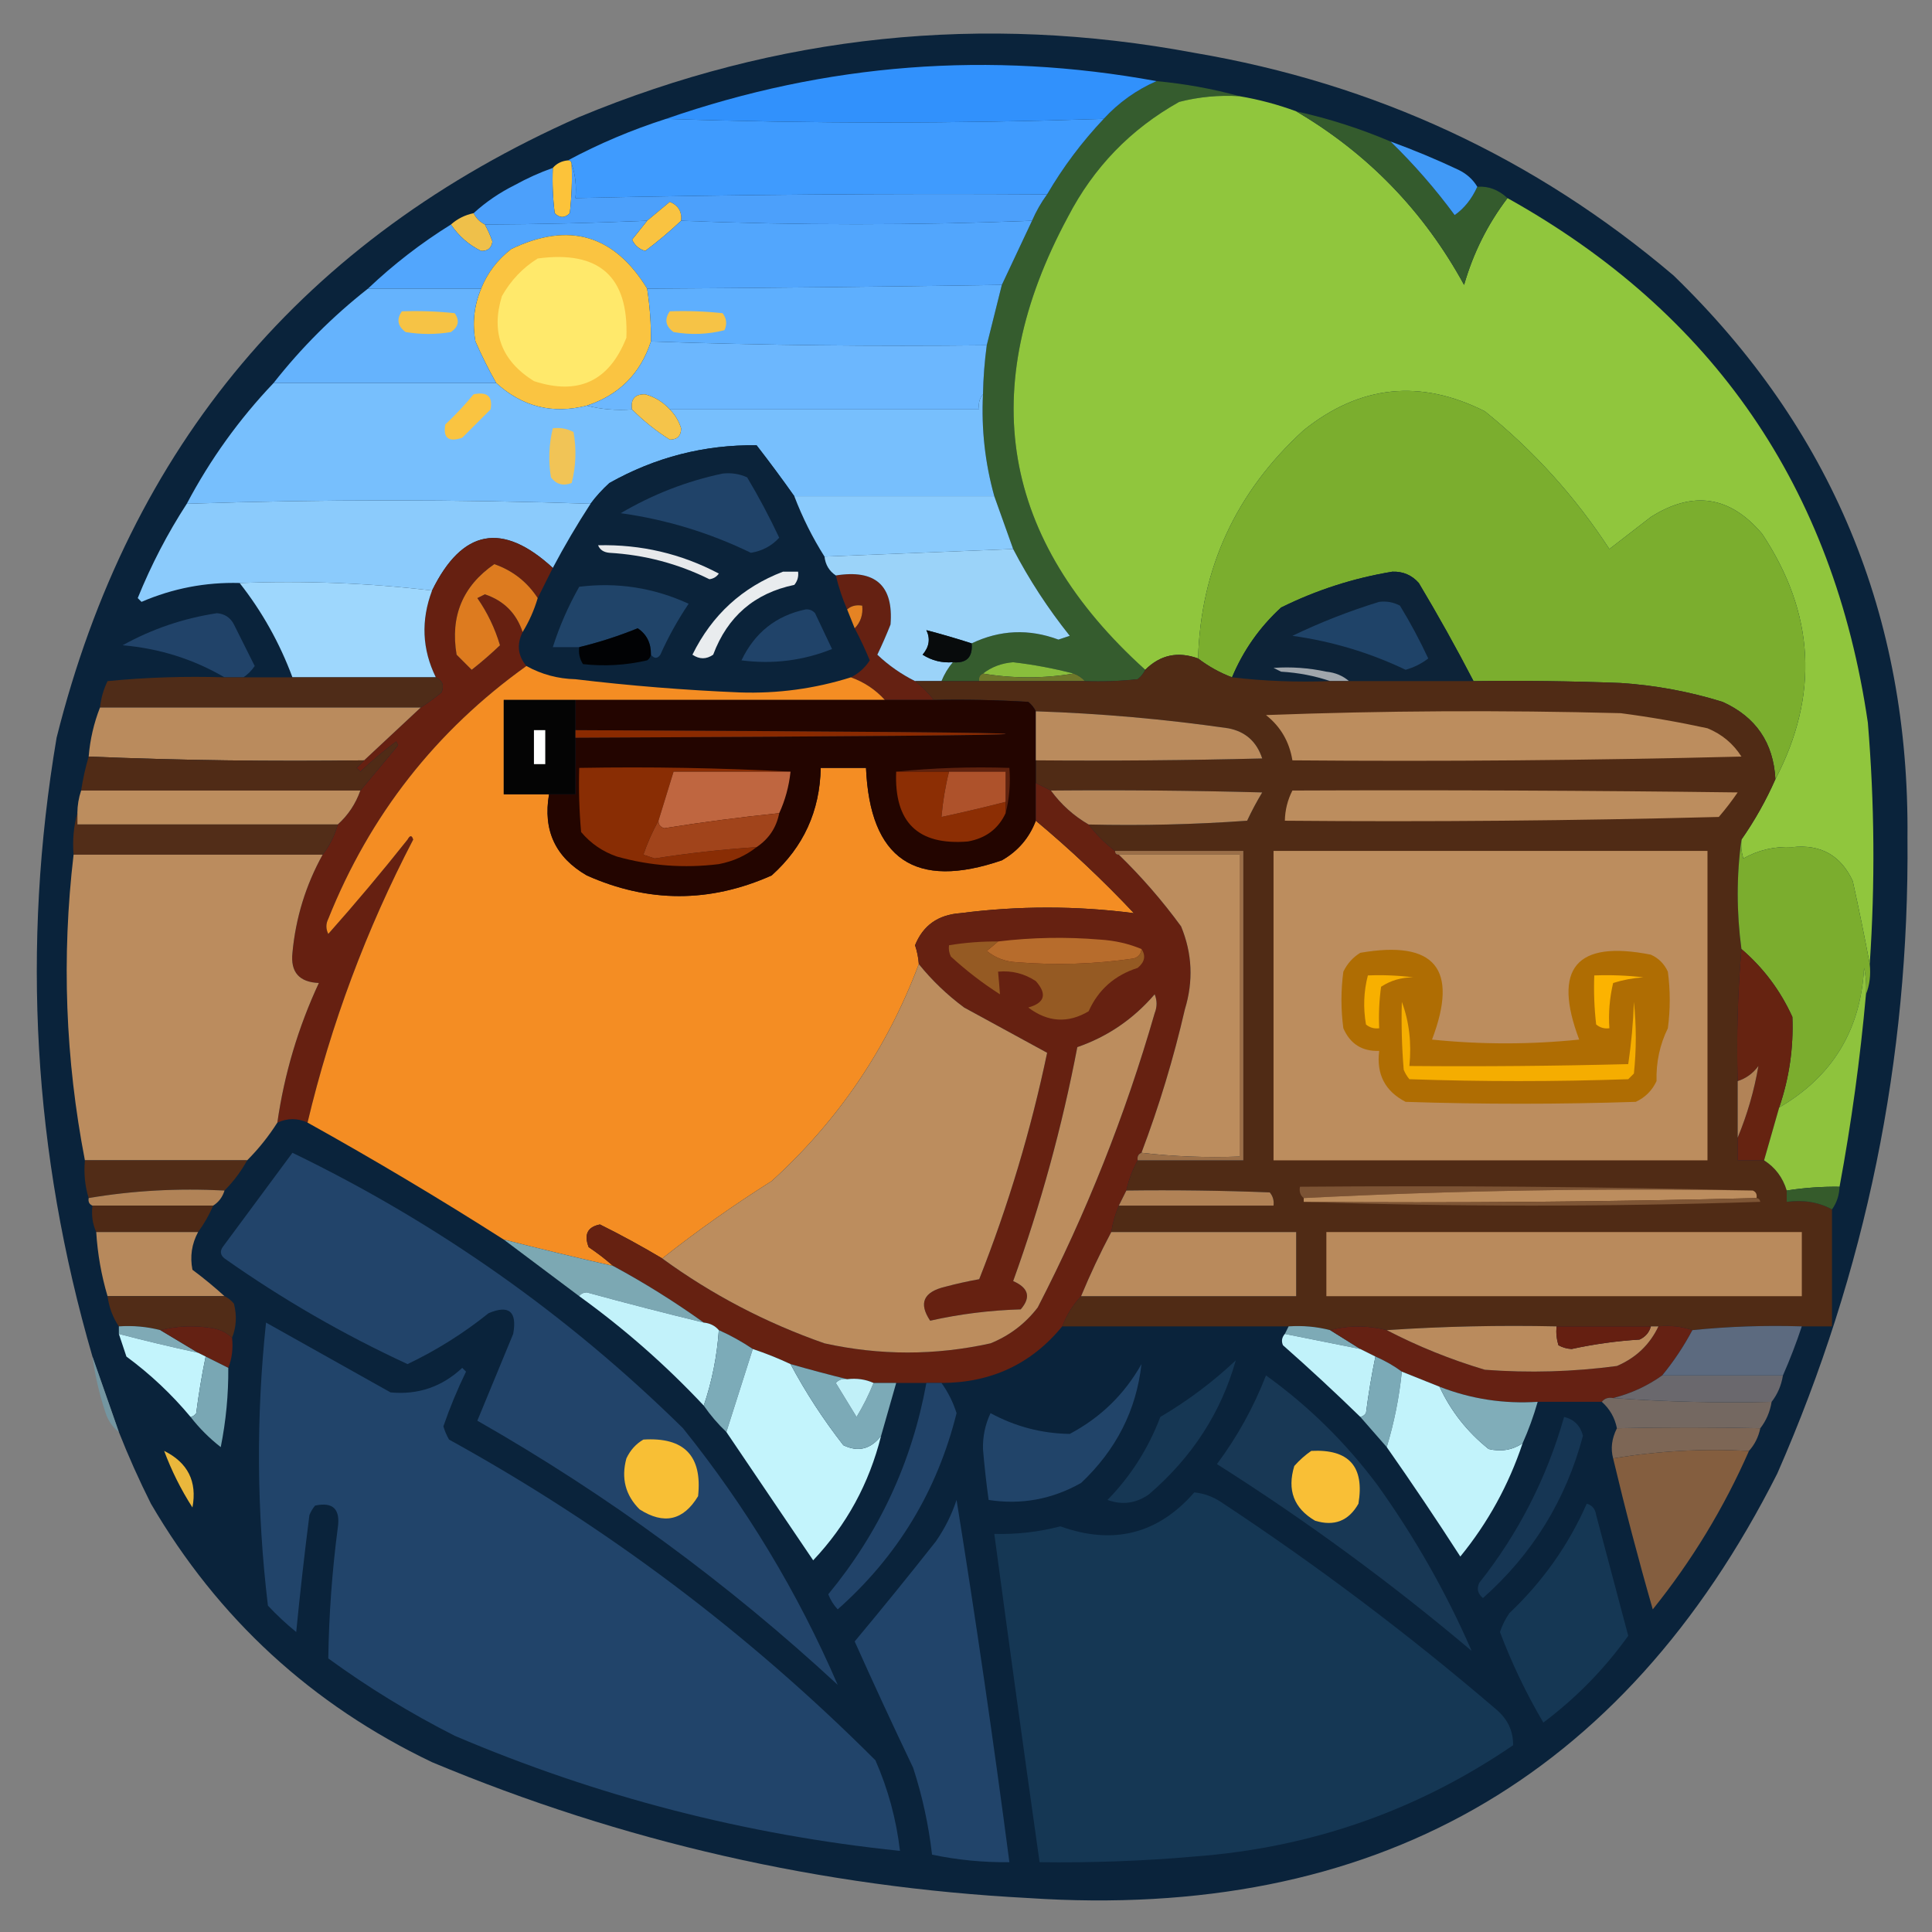 <?xml version="1.0" encoding="UTF-8"?>
<!DOCTYPE svg PUBLIC "-//W3C//DTD SVG 1.1//EN" "http://www.w3.org/Graphics/SVG/1.1/DTD/svg11.dtd">
<svg xmlns="http://www.w3.org/2000/svg" version="1.1" width="512px" height="512px" style="shape-rendering:geometricPrecision; text-rendering:geometricPrecision; image-rendering:optimizeQuality; fill-rule:evenodd; clip-rule:evenodd" xmlns:xlink="http://www.w3.org/1999/xlink">
<rect width="100%" height="100%" fill="#808080" stroke="none"/>
<g><path style="opacity:0.985" fill="#09223a" d="M 31.5,379.5 C 29.153,372.744 26.819,366.077 24.5,359.5C 8.801,305.58 5.635,250.913 15,195.5C 34.401,118.101 80.568,63.268 153.5,31C 206.086,9.174 260.42,3.508 316.5,14C 364.439,22.143 406.772,41.81 443.5,73C 485.374,113.569 506.041,163.236 505.5,222C 506.027,280.7 494.527,336.867 471,390.5C 430.048,471.581 363.882,509.081 272.5,503C 217.688,500.129 165.021,488.129 114.5,467C 82.596,451.759 57.763,428.926 40,398.5C 36.869,392.263 34.035,385.929 31.5,379.5 Z"/></g>
<g><path style="opacity:1" fill="#355c2e" d="M 306.5,21.5 C 314.073,22.205 321.407,23.538 328.5,25.5C 323.07,25.161 317.736,25.661 312.5,27C 299.64,34.194 289.807,44.361 283,57.5C 258.477,103.029 265.31,143.029 303.5,177.5C 303.047,178.458 302.381,179.292 301.5,180C 296.845,180.499 292.179,180.666 287.5,180.5C 286.71,179.599 285.71,178.932 284.5,178.5C 279.258,177.131 273.924,176.131 268.5,175.5C 265.483,175.726 262.816,176.726 260.5,178.5C 259.662,178.842 259.328,179.508 259.5,180.5C 256.167,180.5 252.833,180.5 249.5,180.5C 250.248,178.668 251.248,177.001 252.5,175.5C 256.151,175.838 257.817,174.172 257.5,170.5C 264.993,166.919 272.659,166.586 280.5,169.5C 281.5,169.167 282.5,168.833 283.5,168.5C 277.729,161.28 272.729,153.614 268.5,145.5C 266.824,140.819 265.157,136.152 263.5,131.5C 261.045,122.686 260.045,113.686 260.5,104.5C 260.586,100.143 260.92,95.81 261.5,91.5C 262.833,86.167 264.167,80.833 265.5,75.5C 268.151,69.906 270.818,64.24 273.5,58.5C 274.58,56.004 275.914,53.67 277.5,51.5C 281.731,44.268 286.731,37.601 292.5,31.5C 296.462,27.185 301.129,23.852 306.5,21.5 Z"/></g>
<g><path style="opacity:1" fill="#90c63d" d="M 328.5,25.5 C 333.635,26.367 338.635,27.7 343.5,29.5C 362.526,40.694 377.359,56.027 388,75.5C 390.413,67.076 394.246,59.409 399.5,52.5C 454.082,82.937 485.915,129.27 495,191.5C 496.778,212.825 496.944,234.158 495.5,255.5C 494.146,248.271 492.646,240.937 491,233.5C 487.851,226.696 482.518,223.696 475,224.5C 470.344,224.248 466.01,225.248 462,227.5C 461.506,225.866 461.34,224.199 461.5,222.5C 465.021,217.458 468.021,212.125 470.5,206.5C 482.136,184.222 480.969,162.555 467,141.5C 458.503,131.429 448.67,129.929 437.5,137C 433.833,139.833 430.167,142.667 426.5,145.5C 417.448,131.613 406.448,119.446 393.5,109C 376.396,100.384 360.396,102.05 345.5,114C 327.567,130.357 318.233,150.523 317.5,174.5C 312.14,172.548 307.474,173.548 303.5,177.5C 265.31,143.029 258.477,103.029 283,57.5C 289.807,44.361 299.64,34.194 312.5,27C 317.736,25.661 323.07,25.161 328.5,25.5 Z"/></g>
<g><path style="opacity:1" fill="#3191fc" d="M 306.5,21.5 C 301.129,23.852 296.462,27.185 292.5,31.5C 253.677,32.787 215.01,32.787 176.5,31.5C 219.018,16.748 262.351,13.415 306.5,21.5 Z"/></g>
<g><path style="opacity:1" fill="#345b2d" d="M 343.5,29.5 C 352.079,31.395 360.412,34.062 368.5,37.5C 374.704,43.536 380.37,50.036 385.5,57C 388.019,55.251 390.019,52.751 391.5,49.5C 394.411,49.265 397.077,50.265 399.5,52.5C 394.246,59.409 390.413,67.076 388,75.5C 377.359,56.027 362.526,40.694 343.5,29.5 Z"/></g>
<g><path style="opacity:1" fill="#fcc33a" d="M 150.5,42.5 C 151.167,42.5 151.5,42.833 151.5,43.5C 151.666,47.846 151.499,52.179 151,56.5C 149.667,57.833 148.333,57.833 147,56.5C 146.501,52.514 146.334,48.514 146.5,44.5C 147.514,43.326 148.847,42.66 150.5,42.5 Z"/></g>
<g><path style="opacity:1" fill="#419af7" d="M 368.5,37.5 C 374.593,39.711 380.593,42.211 386.5,45C 388.692,46.067 390.358,47.567 391.5,49.5C 390.019,52.751 388.019,55.251 385.5,57C 380.37,50.036 374.704,43.536 368.5,37.5 Z"/></g>
<g><path style="opacity:1" fill="#3f9bfe" d="M 176.5,31.5 C 215.01,32.787 253.677,32.787 292.5,31.5C 286.731,37.601 281.731,44.268 277.5,51.5C 235.823,51.238 194.157,51.571 152.5,52.5C 152.81,49.287 152.477,46.287 151.5,43.5C 151.5,42.833 151.167,42.5 150.5,42.5C 158.764,38.073 167.43,34.406 176.5,31.5 Z"/></g>
<g><path style="opacity:1" fill="#4ca0fb" d="M 151.5,43.5 C 152.477,46.287 152.81,49.287 152.5,52.5C 194.157,51.571 235.823,51.238 277.5,51.5C 275.914,53.67 274.58,56.004 273.5,58.5C 242.339,59.729 211.339,59.729 180.5,58.5C 180.756,56.088 179.756,54.421 177.5,53.5C 175.481,55.19 173.481,56.856 171.5,58.5C 157.174,59.105 142.841,59.438 128.5,59.5C 127.167,58.833 126.167,57.833 125.5,56.5C 128.754,53.529 132.42,51.029 136.5,49C 139.736,47.214 143.07,45.714 146.5,44.5C 146.334,48.514 146.501,52.514 147,56.5C 148.333,57.833 149.667,57.833 151,56.5C 151.499,52.179 151.666,47.846 151.5,43.5 Z"/></g>
<g><path style="opacity:1" fill="#f9c341" d="M 180.5,58.5 C 177.488,61.345 174.321,64.012 171,66.5C 169.378,66.046 168.212,65.046 167.5,63.5C 168.857,61.814 170.19,60.148 171.5,58.5C 173.481,56.856 175.481,55.19 177.5,53.5C 179.756,54.421 180.756,56.088 180.5,58.5 Z"/></g>
<g><path style="opacity:1" fill="#efc04a" d="M 125.5,56.5 C 126.167,57.833 127.167,58.833 128.5,59.5C 129.289,60.915 129.956,62.415 130.5,64C 130.266,65.732 129.266,66.566 127.5,66.5C 124.223,64.891 121.556,62.558 119.5,59.5C 121.216,57.975 123.216,56.975 125.5,56.5 Z"/></g>
<g><path style="opacity:1" fill="#52a6fd" d="M 171.5,58.5 C 170.19,60.148 168.857,61.814 167.5,63.5C 168.212,65.046 169.378,66.046 171,66.5C 174.321,64.012 177.488,61.345 180.5,58.5C 211.339,59.729 242.339,59.729 273.5,58.5C 270.818,64.24 268.151,69.906 265.5,75.5C 234.169,75.984 202.835,76.318 171.5,76.5C 162.761,62.201 150.761,58.701 135.5,66C 131.85,68.808 129.183,72.308 127.5,76.5C 117.5,76.5 107.5,76.5 97.5,76.5C 104.238,70.099 111.571,64.433 119.5,59.5C 121.556,62.558 124.223,64.891 127.5,66.5C 129.266,66.566 130.266,65.732 130.5,64C 129.956,62.415 129.289,60.915 128.5,59.5C 142.841,59.438 157.174,59.105 171.5,58.5 Z"/></g>
<g><path style="opacity:1" fill="#fac441" d="M 171.5,76.5 C 172.229,81.13 172.563,85.797 172.5,90.5C 169.729,99.026 164.062,104.693 155.5,107.5C 146.439,109.814 138.439,107.814 131.5,101.5C 129.489,97.97 127.655,94.303 126,90.5C 125.119,85.642 125.619,80.976 127.5,76.5C 129.183,72.308 131.85,68.808 135.5,66C 150.761,58.701 162.761,62.201 171.5,76.5 Z"/></g>
<g><path style="opacity:1" fill="#ffe96b" d="M 142.5,68.5 C 158.803,66.311 166.636,73.311 166,89.5C 161.449,101.018 153.283,104.851 141.5,101C 132.896,95.633 130.063,88.133 133,78.5C 135.359,74.31 138.526,70.977 142.5,68.5 Z"/></g>
<g><path style="opacity:1" fill="#5eaffe" d="M 265.5,75.5 C 264.167,80.833 262.833,86.167 261.5,91.5C 231.662,91.831 201.995,91.498 172.5,90.5C 172.563,85.797 172.229,81.13 171.5,76.5C 202.835,76.318 234.169,75.984 265.5,75.5 Z"/></g>
<g><path style="opacity:1" fill="#f6c346" d="M 177.5,82.5 C 182.179,82.334 186.845,82.501 191.5,83C 192.554,84.388 192.72,85.888 192,87.5C 187.587,88.632 183.087,88.799 178.5,88C 176.365,86.444 176.032,84.611 177.5,82.5 Z"/></g>
<g><path style="opacity:1" fill="#65b3fd" d="M 97.5,76.5 C 107.5,76.5 117.5,76.5 127.5,76.5C 125.619,80.976 125.119,85.642 126,90.5C 127.655,94.303 129.489,97.97 131.5,101.5C 111.833,101.5 92.167,101.5 72.5,101.5C 79.833,92.167 88.167,83.833 97.5,76.5 Z"/></g>
<g><path style="opacity:1" fill="#f6c345" d="M 106.5,82.5 C 111.179,82.334 115.845,82.501 120.5,83C 121.86,84.938 121.527,86.604 119.5,88C 115.5,88.667 111.5,88.667 107.5,88C 105.365,86.444 105.032,84.611 106.5,82.5 Z"/></g>
<g><path style="opacity:1" fill="#6cb7fe" d="M 172.5,90.5 C 201.995,91.498 231.662,91.831 261.5,91.5C 260.92,95.81 260.586,100.143 260.5,104.5C 259.566,105.568 259.232,106.901 259.5,108.5C 232.167,108.5 204.833,108.5 177.5,108.5C 175.708,106.539 173.542,105.205 171,104.5C 168.244,104.424 167.077,105.757 167.5,108.5C 163.298,108.817 159.298,108.483 155.5,107.5C 164.062,104.693 169.729,99.026 172.5,90.5 Z"/></g>
<g><path style="opacity:1" fill="#7bae2e" d="M 470.5,206.5 C 469.984,196.819 465.317,189.986 456.5,186C 447.705,183.275 438.705,181.608 429.5,181C 416.504,180.5 403.504,180.333 390.5,180.5C 385.932,171.699 381.099,163.033 376,154.5C 374.147,152.408 371.814,151.408 369,151.5C 358.686,153.203 348.853,156.37 339.5,161C 333.803,166.233 329.47,172.399 326.5,179.5C 323.267,178.271 320.267,176.604 317.5,174.5C 318.233,150.523 327.567,130.357 345.5,114C 360.396,102.05 376.396,100.384 393.5,109C 406.448,119.446 417.448,131.613 426.5,145.5C 430.167,142.667 433.833,139.833 437.5,137C 448.67,129.929 458.503,131.429 467,141.5C 480.969,162.555 482.136,184.222 470.5,206.5 Z"/></g>
<g><path style="opacity:1" fill="#77bffd" d="M 72.5,101.5 C 92.167,101.5 111.833,101.5 131.5,101.5C 138.439,107.814 146.439,109.814 155.5,107.5C 159.298,108.483 163.298,108.817 167.5,108.5C 170.552,111.555 173.885,114.222 177.5,116.5C 179.5,116.5 180.5,115.5 180.5,113.5C 179.908,111.577 178.908,109.911 177.5,108.5C 204.833,108.5 232.167,108.5 259.5,108.5C 259.232,106.901 259.566,105.568 260.5,104.5C 260.045,113.686 261.045,122.686 263.5,131.5C 245.833,131.5 228.167,131.5 210.5,131.5C 207.31,126.979 203.976,122.479 200.5,118C 186.659,117.832 173.659,121.165 161.5,128C 159.598,129.73 157.931,131.563 156.5,133.5C 120.996,132.316 85.33,132.316 49.5,133.5C 55.699,121.766 63.365,111.1 72.5,101.5 Z"/></g>
<g><path style="opacity:1" fill="#f1c456" d="M 146.5,113.5 C 148.467,113.261 150.301,113.594 152,114.5C 152.799,119.087 152.632,123.587 151.5,128C 149.251,128.863 147.418,128.363 146,126.5C 145.294,122.113 145.46,117.78 146.5,113.5 Z"/></g>
<g><path style="opacity:1" fill="#f5c44a" d="M 177.5,108.5 C 178.908,109.911 179.908,111.577 180.5,113.5C 180.5,115.5 179.5,116.5 177.5,116.5C 173.885,114.222 170.552,111.555 167.5,108.5C 167.077,105.757 168.244,104.424 171,104.5C 173.542,105.205 175.708,106.539 177.5,108.5 Z"/></g>
<g><path style="opacity:1" fill="#fac441" d="M 125.5,104.5 C 129.138,103.737 130.638,105.07 130,108.5C 127.5,111 125,113.5 122.5,116C 118.889,117.254 117.389,116.088 118,112.5C 120.705,109.964 123.205,107.297 125.5,104.5 Z"/></g>
<g><path style="opacity:1" fill="#0b233a" d="M 210.5,131.5 C 212.659,137.151 215.326,142.484 218.5,147.5C 218.75,149.674 219.75,151.341 221.5,152.5C 222.265,155.67 223.265,158.67 224.5,161.5C 225.167,163.167 225.833,164.833 226.5,166.5C 227.956,169.247 229.289,172.08 230.5,175C 229.239,176.962 227.572,178.462 225.5,179.5C 215.918,182.513 206.085,183.846 196,183.5C 181.458,182.896 166.958,181.729 152.5,180C 147.843,179.887 143.51,178.72 139.5,176.5C 137.227,173.778 136.893,170.778 138.5,167.5C 140.204,164.744 141.537,161.744 142.5,158.5C 143.801,155.899 145.134,153.232 146.5,150.5C 149.566,144.704 152.9,139.038 156.5,133.5C 157.931,131.563 159.598,129.73 161.5,128C 173.659,121.165 186.659,117.832 200.5,118C 203.976,122.479 207.31,126.979 210.5,131.5 Z"/></g>
<g><path style="opacity:1" fill="#204369" d="M 191.5,125.5 C 193.792,125.244 195.959,125.577 198,126.5C 201.088,131.675 203.921,137.008 206.5,142.5C 204.517,144.671 202.017,146.005 199,146.5C 188.031,141.176 176.531,137.676 164.5,136C 172.98,131.009 181.98,127.509 191.5,125.5 Z"/></g>
<g><path style="opacity:1" fill="#8acbfd" d="M 210.5,131.5 C 228.167,131.5 245.833,131.5 263.5,131.5C 265.157,136.152 266.824,140.819 268.5,145.5C 251.833,146.167 235.167,146.833 218.5,147.5C 215.326,142.484 212.659,137.151 210.5,131.5 Z"/></g>
<g><path style="opacity:1" fill="#8bcbfc" d="M 156.5,133.5 C 152.9,139.038 149.566,144.704 146.5,150.5C 133.147,138.206 122.481,140.206 114.5,156.5C 97.866,154.514 80.866,153.848 63.5,154.5C 54.463,154.259 45.796,155.926 37.5,159.5C 37.167,159.167 36.833,158.833 36.5,158.5C 40.083,149.665 44.416,141.331 49.5,133.5C 85.33,132.316 120.996,132.316 156.5,133.5 Z"/></g>
<g><path style="opacity:1" fill="#662011" d="M 146.5,150.5 C 145.134,153.232 143.801,155.899 142.5,158.5C 139.702,154.205 135.869,151.205 131,149.5C 122.616,155.3 119.283,163.3 121,173.5C 122.333,174.833 123.667,176.167 125,177.5C 127.626,175.443 130.126,173.277 132.5,171C 131.165,166.498 129.165,162.331 126.5,158.5C 127.167,158.167 127.833,157.833 128.5,157.5C 133.521,159.187 136.854,162.52 138.5,167.5C 136.893,170.778 137.227,173.778 139.5,176.5C 115.507,193.67 98.007,216.003 87,243.5C 86.333,244.833 86.333,246.167 87,247.5C 94.238,239.352 101.238,231.019 108,222.5C 108.654,221.304 109.154,221.304 109.5,222.5C 97.06,246.373 87.726,271.373 81.5,297.5C 78.871,296.286 76.204,296.286 73.5,297.5C 75.344,284.634 79.011,272.301 84.5,260.5C 79.288,260.291 76.955,257.624 77.5,252.5C 78.359,243.257 81.026,234.591 85.5,226.5C 87.341,224.151 88.674,221.485 89.5,218.5C 92.231,216.054 94.231,213.054 95.5,209.5C 98.815,205.571 102.148,201.571 105.5,197.5C 105.333,197.167 105.167,196.833 105,196.5C 101.687,198.979 98.52,201.645 95.5,204.5C 95.167,204.167 94.833,203.833 94.5,203.5C 95.243,202.818 95.909,202.151 96.5,201.5C 101.526,196.805 106.526,192.139 111.5,187.5C 113.392,186.298 115.226,184.965 117,183.5C 117.773,181.648 117.273,180.314 115.5,179.5C 111.855,172.077 111.522,164.41 114.5,156.5C 122.481,140.206 133.147,138.206 146.5,150.5 Z"/></g>
<g><path style="opacity:1" fill="#e7e9eb" d="M 158.5,144.5 C 169.862,144.236 180.528,146.736 190.5,152C 189.892,152.87 189.059,153.37 188,153.5C 179.661,149.373 170.828,147.04 161.5,146.5C 159.97,146.36 158.97,145.693 158.5,144.5 Z"/></g>
<g><path style="opacity:1" fill="#e9ecee" d="M 207.5,151.5 C 208.833,151.5 210.167,151.5 211.5,151.5C 211.67,152.822 211.337,153.989 210.5,155C 199.967,157.196 192.801,163.362 189,173.5C 187.186,174.76 185.353,174.76 183.5,173.5C 188.692,162.97 196.692,155.636 207.5,151.5 Z"/></g>
<g><path style="opacity:1" fill="#0d2338" d="M 390.5,180.5 C 379.5,180.5 368.5,180.5 357.5,180.5C 355.852,179.073 353.852,178.24 351.5,178C 346.857,177.002 342.19,176.668 337.5,177C 338.167,177.333 338.833,177.667 339.5,178C 344.076,178.272 348.409,179.105 352.5,180.5C 343.651,180.826 334.984,180.493 326.5,179.5C 329.47,172.399 333.803,166.233 339.5,161C 348.853,156.37 358.686,153.203 369,151.5C 371.814,151.408 374.147,152.408 376,154.5C 381.099,163.033 385.932,171.699 390.5,180.5 Z"/></g>
<g><path style="opacity:1" fill="#652112" d="M 221.5,152.5 C 231.992,150.834 236.826,155.167 236,165.5C 234.931,168.208 233.764,170.875 232.5,173.5C 235.475,176.323 238.808,178.656 242.5,180.5C 244.36,181.939 246.027,183.605 247.5,185.5C 243.167,185.5 238.833,185.5 234.5,185.5C 232.025,182.759 229.025,180.759 225.5,179.5C 227.572,178.462 229.239,176.962 230.5,175C 229.289,172.08 227.956,169.247 226.5,166.5C 228.074,164.898 228.741,162.898 228.5,160.5C 226.901,160.232 225.568,160.566 224.5,161.5C 223.265,158.67 222.265,155.67 221.5,152.5 Z"/></g>
<g><path style="opacity:1" fill="#204469" d="M 172.5,173.5 C 172.547,170.427 171.381,168.094 169,166.5C 163.945,168.555 158.778,170.221 153.5,171.5C 151.167,171.5 148.833,171.5 146.5,171.5C 148.265,165.965 150.598,160.632 153.5,155.5C 163.557,154.247 173.224,155.747 182.5,160C 179.605,164.29 177.105,168.79 175,173.5C 174.23,174.598 173.397,174.598 172.5,173.5 Z"/></g>
<g><path style="opacity:1" fill="#dd7b1f" d="M 142.5,158.5 C 141.537,161.744 140.204,164.744 138.5,167.5C 136.854,162.52 133.521,159.187 128.5,157.5C 127.833,157.833 127.167,158.167 126.5,158.5C 129.165,162.331 131.165,166.498 132.5,171C 130.126,173.277 127.626,175.443 125,177.5C 123.667,176.167 122.333,174.833 121,173.5C 119.283,163.3 122.616,155.3 131,149.5C 135.869,151.205 139.702,154.205 142.5,158.5 Z"/></g>
<g><path style="opacity:1" fill="#1f4368" d="M 365.5,159.5 C 367.467,159.261 369.301,159.594 371,160.5C 373.754,165.008 376.254,169.674 378.5,174.5C 376.711,175.877 374.711,176.877 372.5,177.5C 362.971,172.951 352.971,169.951 342.5,168.5C 350.007,164.891 357.673,161.891 365.5,159.5 Z"/></g>
<g><path style="opacity:1" fill="#e58323" d="M 226.5,166.5 C 225.833,164.833 225.167,163.167 224.5,161.5C 225.568,160.566 226.901,160.232 228.5,160.5C 228.741,162.898 228.074,164.898 226.5,166.5 Z"/></g>
<g><path style="opacity:1" fill="#9bd3f9" d="M 268.5,145.5 C 272.729,153.614 277.729,161.28 283.5,168.5C 282.5,168.833 281.5,169.167 280.5,169.5C 272.659,166.586 264.993,166.919 257.5,170.5C 253.405,169.185 249.405,168.019 245.5,167C 246.595,169.269 246.261,171.436 244.5,173.5C 246.933,175.054 249.6,175.72 252.5,175.5C 251.248,177.001 250.248,178.668 249.5,180.5C 247.167,180.5 244.833,180.5 242.5,180.5C 238.808,178.656 235.475,176.323 232.5,173.5C 233.764,170.875 234.931,168.208 236,165.5C 236.826,155.167 231.992,150.834 221.5,152.5C 219.75,151.341 218.75,149.674 218.5,147.5C 235.167,146.833 251.833,146.167 268.5,145.5 Z"/></g>
<g><path style="opacity:1" fill="#214369" d="M 64.5,179.5 C 62.833,179.5 61.167,179.5 59.5,179.5C 51.242,174.679 42.242,171.845 32.5,171C 40.291,166.68 48.625,163.847 57.5,162.5C 59.58,162.686 61.08,163.686 62,165.5C 63.833,169.167 65.667,172.833 67.5,176.5C 66.66,177.735 65.66,178.735 64.5,179.5 Z"/></g>
<g><path style="opacity:1" fill="#204369" d="M 213.5,161.5 C 214.496,161.414 215.329,161.748 216,162.5C 217.504,165.684 219.004,168.851 220.5,172C 212.801,175.081 204.801,176.081 196.5,175C 200,167.656 205.667,163.156 213.5,161.5 Z"/></g>
<g><path style="opacity:1" fill="#9ed7fd" d="M 63.5,154.5 C 80.866,153.848 97.866,154.514 114.5,156.5C 111.522,164.41 111.855,172.077 115.5,179.5C 102.833,179.5 90.167,179.5 77.5,179.5C 74.112,170.386 69.446,162.052 63.5,154.5 Z"/></g>
<g><path style="opacity:1" fill="#010204" d="M 172.5,173.5 C 172.389,174.117 172.056,174.617 171.5,175C 165.881,176.299 160.214,176.632 154.5,176C 153.62,174.644 153.286,173.144 153.5,171.5C 158.778,170.221 163.945,168.555 169,166.5C 171.381,168.094 172.547,170.427 172.5,173.5 Z"/></g>
<g><path style="opacity:1" fill="#080b0c" d="M 257.5,170.5 C 257.817,174.172 256.151,175.838 252.5,175.5C 249.6,175.72 246.933,175.054 244.5,173.5C 246.261,171.436 246.595,169.269 245.5,167C 249.405,168.019 253.405,169.185 257.5,170.5 Z"/></g>
<g><path style="opacity:1" fill="#89be3c" d="M 284.5,178.5 C 276.5,179.833 268.5,179.833 260.5,178.5C 262.816,176.726 265.483,175.726 268.5,175.5C 273.924,176.131 279.258,177.131 284.5,178.5 Z"/></g>
<g><path style="opacity:1" fill="#f48d23" d="M 139.5,176.5 C 143.51,178.72 147.843,179.887 152.5,180C 166.958,181.729 181.458,182.896 196,183.5C 206.085,183.846 215.918,182.513 225.5,179.5C 229.025,180.759 232.025,182.759 234.5,185.5C 207.167,185.5 179.833,185.5 152.5,185.5C 146.167,185.5 139.833,185.5 133.5,185.5C 133.5,193.833 133.5,202.167 133.5,210.5C 137.5,210.5 141.5,210.5 145.5,210.5C 143.851,220.033 147.184,227.2 155.5,232C 171.827,239.297 188.16,239.297 204.5,232C 212.943,224.43 217.276,214.93 217.5,203.5C 221.5,203.5 225.5,203.5 229.5,203.5C 230.544,227.707 242.544,235.873 265.5,228C 269.775,225.561 272.775,222.061 274.5,217.5C 283.599,225.096 292.266,233.263 300.5,242C 285.231,240.019 269.897,240.019 254.5,242C 248.615,242.412 244.615,245.245 242.5,250.5C 243.046,252.135 243.38,253.801 243.5,255.5C 235.073,277.881 222.073,297.047 204.5,313C 194.416,319.364 184.749,326.197 175.5,333.5C 170.123,330.293 164.623,327.293 159,324.5C 155.707,325.138 154.707,327.138 156,330.5C 158.326,332.066 160.492,333.732 162.5,335.5C 152.805,333.294 143.138,330.961 133.5,328.5C 116.497,317.663 99.164,307.33 81.5,297.5C 87.726,271.373 97.06,246.373 109.5,222.5C 109.154,221.304 108.654,221.304 108,222.5C 101.238,231.019 94.238,239.352 87,247.5C 86.333,246.167 86.333,244.833 87,243.5C 98.007,216.003 115.507,193.67 139.5,176.5 Z"/></g>
<g><path style="opacity:1" fill="#a0a6ac" d="M 357.5,180.5 C 355.833,180.5 354.167,180.5 352.5,180.5C 348.409,179.105 344.076,178.272 339.5,178C 338.833,177.667 338.167,177.333 337.5,177C 342.19,176.668 346.857,177.002 351.5,178C 353.852,178.24 355.852,179.073 357.5,180.5 Z"/></g>
<g><path style="opacity:1" fill="#6e772a" d="M 260.5,178.5 C 268.5,179.833 276.5,179.833 284.5,178.5C 285.71,178.932 286.71,179.599 287.5,180.5C 278.167,180.5 268.833,180.5 259.5,180.5C 259.328,179.508 259.662,178.842 260.5,178.5 Z"/></g>
<g><path style="opacity:1" fill="#4f2c18" d="M 59.5,179.5 C 61.167,179.5 62.833,179.5 64.5,179.5C 68.833,179.5 73.167,179.5 77.5,179.5C 90.167,179.5 102.833,179.5 115.5,179.5C 117.273,180.314 117.773,181.648 117,183.5C 115.226,184.965 113.392,186.298 111.5,187.5C 83.167,187.5 54.833,187.5 26.5,187.5C 26.756,185.063 27.423,182.729 28.5,180.5C 38.812,179.501 49.145,179.168 59.5,179.5 Z"/></g>
<g><path style="opacity:1" fill="#502b15" d="M 317.5,174.5 C 320.267,176.604 323.267,178.271 326.5,179.5C 334.984,180.493 343.651,180.826 352.5,180.5C 354.167,180.5 355.833,180.5 357.5,180.5C 368.5,180.5 379.5,180.5 390.5,180.5C 403.504,180.333 416.504,180.5 429.5,181C 438.705,181.608 447.705,183.275 456.5,186C 465.317,189.986 469.984,196.819 470.5,206.5C 468.021,212.125 465.021,217.458 461.5,222.5C 460.183,232.068 460.183,241.735 461.5,251.5C 460.505,262.988 460.172,274.655 460.5,286.5C 460.5,291.5 460.5,296.5 460.5,301.5C 460.5,303.5 460.5,305.5 460.5,307.5C 462.833,307.5 465.167,307.5 467.5,307.5C 470.449,309.373 472.449,312.039 473.5,315.5C 473.5,316.5 473.5,317.5 473.5,318.5C 477.971,317.911 481.971,318.577 485.5,320.5C 485.5,330.833 485.5,341.167 485.5,351.5C 482.833,351.5 480.167,351.5 477.5,351.5C 467.75,351.194 458.084,351.527 448.5,352.5C 445.713,351.523 442.713,351.19 439.5,351.5C 438.833,351.5 438.167,351.5 437.5,351.5C 429.167,351.5 420.833,351.5 412.5,351.5C 397.324,351.171 382.324,351.504 367.5,352.5C 362.4,351.2 357.4,351.2 352.5,352.5C 348.936,351.577 345.269,351.244 341.5,351.5C 321.5,351.5 301.5,351.5 281.5,351.5C 282.68,348.46 284.347,345.794 286.5,343.5C 305.5,343.5 324.5,343.5 343.5,343.5C 343.5,337.833 343.5,332.167 343.5,326.5C 327.167,326.5 310.833,326.5 294.5,326.5C 294.878,324.079 295.545,321.746 296.5,319.5C 310.167,319.5 323.833,319.5 337.5,319.5C 337.67,318.178 337.337,317.011 336.5,316C 323.838,315.5 311.171,315.333 298.5,315.5C 299.108,312.673 300.108,310.007 301.5,307.5C 310.833,307.5 320.167,307.5 329.5,307.5C 329.5,280.167 329.5,252.833 329.5,225.5C 318.167,225.5 306.833,225.5 295.5,225.5C 292.833,223.5 290.5,221.167 288.5,218.5C 302.516,218.833 316.516,218.499 330.5,217.5C 331.706,214.921 333.039,212.421 334.5,210C 315.836,209.5 297.17,209.333 278.5,209.5C 277.167,208.833 275.833,208.167 274.5,207.5C 274.5,205.5 274.5,203.5 274.5,201.5C 294.503,201.667 314.503,201.5 334.5,201C 333.032,196.528 330.032,193.862 325.5,193C 308.58,190.568 291.58,189.068 274.5,188.5C 274.047,187.542 273.381,186.708 272.5,186C 264.173,185.5 255.84,185.334 247.5,185.5C 246.027,183.605 244.36,181.939 242.5,180.5C 244.833,180.5 247.167,180.5 249.5,180.5C 252.833,180.5 256.167,180.5 259.5,180.5C 268.833,180.5 278.167,180.5 287.5,180.5C 292.179,180.666 296.845,180.499 301.5,180C 302.381,179.292 303.047,178.458 303.5,177.5C 307.474,173.548 312.14,172.548 317.5,174.5 Z"/></g>
<g><path style="opacity:1" fill="#040404" d="M 152.5,185.5 C 152.5,188.167 152.5,190.833 152.5,193.5C 152.5,194.167 152.5,194.833 152.5,195.5C 152.5,200.5 152.5,205.5 152.5,210.5C 150.167,210.5 147.833,210.5 145.5,210.5C 141.5,210.5 137.5,210.5 133.5,210.5C 133.5,202.167 133.5,193.833 133.5,185.5C 139.833,185.5 146.167,185.5 152.5,185.5 Z"/></g>
<g><path style="opacity:1" fill="#230500" d="M 152.5,185.5 C 179.833,185.5 207.167,185.5 234.5,185.5C 238.833,185.5 243.167,185.5 247.5,185.5C 255.84,185.334 264.173,185.5 272.5,186C 273.381,186.708 274.047,187.542 274.5,188.5C 274.5,192.833 274.5,197.167 274.5,201.5C 274.5,203.5 274.5,205.5 274.5,207.5C 274.5,210.833 274.5,214.167 274.5,217.5C 272.775,222.061 269.775,225.561 265.5,228C 242.544,235.873 230.544,227.707 229.5,203.5C 225.5,203.5 221.5,203.5 217.5,203.5C 217.276,214.93 212.943,224.43 204.5,232C 188.16,239.297 171.827,239.297 155.5,232C 147.184,227.2 143.851,220.033 145.5,210.5C 147.833,210.5 150.167,210.5 152.5,210.5C 152.5,205.5 152.5,200.5 152.5,195.5C 304.5,194.833 304.5,194.167 152.5,193.5C 152.5,190.833 152.5,188.167 152.5,185.5 Z"/></g>
<g><path style="opacity:1" fill="#ba8b5d" d="M 26.5,187.5 C 54.833,187.5 83.167,187.5 111.5,187.5C 106.526,192.139 101.526,196.805 96.5,201.5C 71.994,201.831 47.661,201.498 23.5,200.5C 23.867,195.992 24.867,191.659 26.5,187.5 Z"/></g>
<g><path style="opacity:1" fill="#ba8b5d" d="M 274.5,188.5 C 291.58,189.068 308.58,190.568 325.5,193C 330.032,193.862 333.032,196.528 334.5,201C 314.503,201.5 294.503,201.667 274.5,201.5C 274.5,197.167 274.5,192.833 274.5,188.5 Z"/></g>
<g><path style="opacity:1" fill="#bc8d5e" d="M 335.5,189.5 C 366.664,188.336 397.997,188.169 429.5,189C 437.226,190.01 444.892,191.343 452.5,193C 456.319,194.568 459.319,197.068 461.5,200.5C 421.839,201.5 382.172,201.833 342.5,201.5C 341.695,196.55 339.362,192.55 335.5,189.5 Z"/></g>
<g><path style="opacity:1" fill="#fefffe" d="M 141.5,193.5 C 142.5,193.5 143.5,193.5 144.5,193.5C 144.5,196.5 144.5,199.5 144.5,202.5C 143.5,202.5 142.5,202.5 141.5,202.5C 141.5,199.5 141.5,196.5 141.5,193.5 Z"/></g>
<g><path style="opacity:1" fill="#8a2a00" d="M 152.5,193.5 C 304.5,194.167 304.5,194.833 152.5,195.5C 152.5,194.833 152.5,194.167 152.5,193.5 Z"/></g>
<g><path style="opacity:1" fill="#502b16" d="M 95.5,209.5 C 70.833,209.5 46.167,209.5 21.5,209.5C 21.99,206.345 22.656,203.345 23.5,200.5C 47.661,201.498 71.994,201.831 96.5,201.5C 95.909,202.151 95.243,202.818 94.5,203.5C 94.833,203.833 95.167,204.167 95.5,204.5C 98.52,201.645 101.687,198.979 105,196.5C 105.167,196.833 105.333,197.167 105.5,197.5C 102.148,201.571 98.815,205.571 95.5,209.5 Z"/></g>
<g><path style="opacity:1" fill="#5f220e" d="M 237.5,204.5 C 247.319,203.506 257.319,203.173 267.5,203.5C 267.817,207.702 267.483,211.702 266.5,215.5C 266.5,214.5 266.5,213.5 266.5,212.5C 266.5,209.833 266.5,207.167 266.5,204.5C 261.5,204.5 256.5,204.5 251.5,204.5C 246.833,204.5 242.167,204.5 237.5,204.5 Z"/></g>
<g><path style="opacity:1" fill="#892d04" d="M 209.5,204.5 C 199.167,204.5 188.833,204.5 178.5,204.5C 177.171,208.822 175.837,213.155 174.5,217.5C 172.942,220.292 171.609,223.292 170.5,226.5C 171.5,226.833 172.5,227.167 173.5,227.5C 182.461,226.088 191.461,225.088 200.5,224.5C 197.603,226.778 194.27,228.278 190.5,229C 181.327,230.136 172.327,229.469 163.5,227C 159.726,225.698 156.559,223.531 154,220.5C 153.501,214.843 153.334,209.176 153.5,203.5C 172.341,203.17 191.007,203.503 209.5,204.5 Z"/></g>
<g><path style="opacity:1" fill="#8c2e04" d="M 237.5,204.5 C 242.167,204.5 246.833,204.5 251.5,204.5C 250.514,208.443 249.848,212.443 249.5,216.5C 255.243,215.268 260.91,213.935 266.5,212.5C 266.5,213.5 266.5,214.5 266.5,215.5C 264.565,219.657 261.231,222.157 256.5,223C 243.268,224.09 236.935,217.923 237.5,204.5 Z"/></g>
<g><path style="opacity:1" fill="#662111" d="M 274.5,207.5 C 275.833,208.167 277.167,208.833 278.5,209.5C 281.211,213.212 284.544,216.212 288.5,218.5C 290.5,221.167 292.833,223.5 295.5,225.5C 295.5,226.167 295.833,226.5 296.5,226.5C 302.537,232.37 308.037,238.704 313,245.5C 315.961,252.666 316.294,259.999 314,267.5C 311.017,280.455 307.183,293.122 302.5,305.5C 301.662,305.842 301.328,306.508 301.5,307.5C 300.108,310.007 299.108,312.673 298.5,315.5C 297.833,316.833 297.167,318.167 296.5,319.5C 295.545,321.746 294.878,324.079 294.5,326.5C 291.597,331.977 288.93,337.643 286.5,343.5C 284.347,345.794 282.68,348.46 281.5,351.5C 273.35,361.458 262.683,366.458 249.5,366.5C 248.167,366.5 246.833,366.5 245.5,366.5C 242.833,366.5 240.167,366.5 237.5,366.5C 235.5,366.5 233.5,366.5 231.5,366.5C 229.393,365.532 227.059,365.198 224.5,365.5C 219.564,364.28 214.564,362.946 209.5,361.5C 206.251,359.972 202.918,358.639 199.5,357.5C 196.669,355.583 193.669,353.917 190.5,352.5C 189.486,351.326 188.153,350.66 186.5,350.5C 178.803,344.987 170.803,339.987 162.5,335.5C 160.492,333.732 158.326,332.066 156,330.5C 154.707,327.138 155.707,325.138 159,324.5C 164.623,327.293 170.123,330.293 175.5,333.5C 188.615,343.06 202.948,350.56 218.5,356C 233.183,359.24 247.85,359.24 262.5,356C 267.543,353.953 271.71,350.787 275,346.5C 287.876,321.544 298.209,295.544 306,268.5C 306.667,266.833 306.667,265.167 306,263.5C 300.363,270.057 293.53,274.724 285.5,277.5C 281.466,298.604 275.799,319.271 268.5,339.5C 272.607,341.295 273.273,343.795 270.5,347C 262.31,347.241 254.31,348.241 246.5,350C 243.39,345.363 244.724,342.363 250.5,341C 253.471,340.206 256.471,339.539 259.5,339C 267.202,319.527 273.202,299.527 277.5,279C 270.226,275.027 262.893,271.027 255.5,267C 250.971,263.636 246.971,259.803 243.5,255.5C 243.38,253.801 243.046,252.135 242.5,250.5C 244.615,245.245 248.615,242.412 254.5,242C 269.897,240.019 285.231,240.019 300.5,242C 292.266,233.263 283.599,225.096 274.5,217.5C 274.5,214.167 274.5,210.833 274.5,207.5 Z"/></g>
<g><path style="opacity:1" fill="#bc8d5e" d="M 21.5,209.5 C 46.167,209.5 70.833,209.5 95.5,209.5C 94.231,213.054 92.231,216.054 89.5,218.5C 66.5,218.5 43.5,218.5 20.5,218.5C 20.5,217.5 20.5,216.5 20.5,215.5C 20.517,213.435 20.851,211.435 21.5,209.5 Z"/></g>
<g><path style="opacity:1" fill="#b7885b" d="M 278.5,209.5 C 297.17,209.333 315.836,209.5 334.5,210C 333.039,212.421 331.706,214.921 330.5,217.5C 316.516,218.499 302.516,218.833 288.5,218.5C 284.544,216.212 281.211,213.212 278.5,209.5 Z"/></g>
<g><path style="opacity:1" fill="#bc8d5e" d="M 342.5,209.5 C 381.835,209.333 421.168,209.5 460.5,210C 458.954,212.257 457.288,214.424 455.5,216.5C 417.172,217.5 378.839,217.833 340.5,217.5C 340.56,214.659 341.226,211.993 342.5,209.5 Z"/></g>
<g><path style="opacity:1" fill="#bf6640" d="M 209.5,204.5 C 209.074,208.427 208.074,212.093 206.5,215.5C 196.301,216.546 186.134,217.879 176,219.5C 174.97,219.164 174.47,218.497 174.5,217.5C 175.837,213.155 177.171,208.822 178.5,204.5C 188.833,204.5 199.167,204.5 209.5,204.5 Z"/></g>
<g><path style="opacity:1" fill="#ae522b" d="M 251.5,204.5 C 256.5,204.5 261.5,204.5 266.5,204.5C 266.5,207.167 266.5,209.833 266.5,212.5C 260.91,213.935 255.243,215.268 249.5,216.5C 249.848,212.443 250.514,208.443 251.5,204.5 Z"/></g>
<g><path style="opacity:1" fill="#522d18" d="M 20.5,215.5 C 20.5,216.5 20.5,217.5 20.5,218.5C 43.5,218.5 66.5,218.5 89.5,218.5C 88.674,221.485 87.341,224.151 85.5,226.5C 63.5,226.5 41.5,226.5 19.5,226.5C 19.185,222.629 19.518,218.962 20.5,215.5 Z"/></g>
<g><path style="opacity:1" fill="#a1441b" d="M 206.5,215.5 C 205.754,219.323 203.754,222.323 200.5,224.5C 191.461,225.088 182.461,226.088 173.5,227.5C 172.5,227.167 171.5,226.833 170.5,226.5C 171.609,223.292 172.942,220.292 174.5,217.5C 174.47,218.497 174.97,219.164 176,219.5C 186.134,217.879 196.301,216.546 206.5,215.5 Z"/></g>
<g><path style="opacity:1" fill="#7bad2e" d="M 461.5,222.5 C 461.34,224.199 461.506,225.866 462,227.5C 466.01,225.248 470.344,224.248 475,224.5C 482.518,223.696 487.851,226.696 491,233.5C 492.646,240.937 494.146,248.271 495.5,255.5C 495.806,258.385 495.473,261.052 494.5,263.5C 494.663,261.143 494.497,258.81 494,256.5C 493.113,272.955 485.613,285.289 471.5,293.5C 474.16,285.703 475.327,277.703 475,269.5C 471.819,262.489 467.319,256.489 461.5,251.5C 460.183,241.735 460.183,232.068 461.5,222.5 Z"/></g>
<g><path style="opacity:1" fill="#bc8d5e" d="M 337.5,225.5 C 375.833,225.5 414.167,225.5 452.5,225.5C 452.5,252.833 452.5,280.167 452.5,307.5C 414.167,307.5 375.833,307.5 337.5,307.5C 337.5,280.167 337.5,252.833 337.5,225.5 Z"/></g>
<g><path style="opacity:1" fill="#bc8d5e" d="M 296.5,226.5 C 307.167,226.5 317.833,226.5 328.5,226.5C 328.5,253.167 328.5,279.833 328.5,306.5C 319.651,306.826 310.984,306.493 302.5,305.5C 307.183,293.122 311.017,280.455 314,267.5C 316.294,259.999 315.961,252.666 313,245.5C 308.037,238.704 302.537,232.37 296.5,226.5 Z"/></g>
<g><path style="opacity:1" fill="#9b6f48" d="M 295.5,225.5 C 306.833,225.5 318.167,225.5 329.5,225.5C 329.5,252.833 329.5,280.167 329.5,307.5C 320.167,307.5 310.833,307.5 301.5,307.5C 301.328,306.508 301.662,305.842 302.5,305.5C 310.984,306.493 319.651,306.826 328.5,306.5C 328.5,279.833 328.5,253.167 328.5,226.5C 317.833,226.5 307.167,226.5 296.5,226.5C 295.833,226.5 295.5,226.167 295.5,225.5 Z"/></g>
<g><path style="opacity:1" fill="#bb8c5e" d="M 19.5,226.5 C 41.5,226.5 63.5,226.5 85.5,226.5C 81.026,234.591 78.359,243.257 77.5,252.5C 76.955,257.624 79.288,260.291 84.5,260.5C 79.011,272.301 75.344,284.634 73.5,297.5C 71.183,301.146 68.516,304.48 65.5,307.5C 51.167,307.5 36.833,307.5 22.5,307.5C 17.306,280.634 16.306,253.634 19.5,226.5 Z"/></g>
<g><path style="opacity:1" fill="#b76c2c" d="M 302.5,251.5 C 302.423,252.75 301.756,253.583 300.5,254C 290.212,255.505 279.878,255.838 269.5,255C 266.475,254.867 263.808,253.867 261.5,252C 262.571,251.148 263.571,250.315 264.5,249.5C 273.465,248.419 282.465,248.252 291.5,249C 295.43,249.242 299.097,250.075 302.5,251.5 Z"/></g>
<g><path style="opacity:1" fill="#955a23" d="M 264.5,249.5 C 263.571,250.315 262.571,251.148 261.5,252C 263.808,253.867 266.475,254.867 269.5,255C 279.878,255.838 290.212,255.505 300.5,254C 301.756,253.583 302.423,252.75 302.5,251.5C 303.712,253.264 303.379,254.93 301.5,256.5C 295.382,258.459 291.048,262.292 288.5,268C 283.029,271.249 277.696,270.916 272.5,267C 276.89,265.778 277.556,263.445 274.5,260C 271.464,257.994 268.131,257.16 264.5,257.5C 264.698,259.575 264.865,261.575 265,263.5C 260.382,260.55 256.048,257.216 252,253.5C 251.517,252.552 251.351,251.552 251.5,250.5C 255.798,249.8 260.131,249.467 264.5,249.5 Z"/></g>
<g><path style="opacity:1" fill="#af6d03" d="M 360.5,252.5 C 380.288,249.081 386.622,256.748 379.5,275.5C 392.5,276.833 405.5,276.833 418.5,275.5C 411.369,256.588 417.703,249.088 437.5,253C 439.552,253.93 441.052,255.43 442,257.5C 442.667,262.5 442.667,267.5 442,272.5C 439.868,276.83 438.868,281.497 439,286.5C 437.833,289 436,290.833 433.5,292C 413.167,292.667 392.833,292.667 372.5,292C 367.053,289.182 364.719,284.682 365.5,278.5C 360.977,278.655 357.811,276.655 356,272.5C 355.333,267.5 355.333,262.5 356,257.5C 357.059,255.341 358.559,253.674 360.5,252.5 Z"/></g>
<g><path style="opacity:1" fill="#662311" d="M 461.5,251.5 C 467.319,256.489 471.819,262.489 475,269.5C 475.327,277.703 474.16,285.703 471.5,293.5C 470.167,298.167 468.833,302.833 467.5,307.5C 465.167,307.5 462.833,307.5 460.5,307.5C 460.5,305.5 460.5,303.5 460.5,301.5C 463.037,295.387 464.87,289.054 466,282.5C 464.549,284.464 462.716,285.797 460.5,286.5C 460.172,274.655 460.505,262.988 461.5,251.5 Z"/></g>
<g><path style="opacity:1" fill="#bc8d5e" d="M 243.5,255.5 C 246.971,259.803 250.971,263.636 255.5,267C 262.893,271.027 270.226,275.027 277.5,279C 273.202,299.527 267.202,319.527 259.5,339C 256.471,339.539 253.471,340.206 250.5,341C 244.724,342.363 243.39,345.363 246.5,350C 254.31,348.241 262.31,347.241 270.5,347C 273.273,343.795 272.607,341.295 268.5,339.5C 275.799,319.271 281.466,298.604 285.5,277.5C 293.53,274.724 300.363,270.057 306,263.5C 306.667,265.167 306.667,266.833 306,268.5C 298.209,295.544 287.876,321.544 275,346.5C 271.71,350.787 267.543,353.953 262.5,356C 247.85,359.24 233.183,359.24 218.5,356C 202.948,350.56 188.615,343.06 175.5,333.5C 184.749,326.197 194.416,319.364 204.5,313C 222.073,297.047 235.073,277.881 243.5,255.5 Z"/></g>
<g><path style="opacity:1" fill="#f8b000" d="M 362.5,258.5 C 366.514,258.334 370.514,258.501 374.5,259C 371.341,259.011 368.507,259.845 366,261.5C 365.501,265.152 365.335,268.818 365.5,272.5C 364.178,272.67 363.011,272.337 362,271.5C 361.232,267.08 361.398,262.747 362.5,258.5 Z"/></g>
<g><path style="opacity:1" fill="#fcb300" d="M 422.5,258.5 C 426.846,258.334 431.179,258.501 435.5,259C 432.774,259.182 430.107,259.682 427.5,260.5C 426.567,264.429 426.234,268.429 426.5,272.5C 425.178,272.67 424.011,272.337 423,271.5C 422.501,267.179 422.334,262.846 422.5,258.5 Z"/></g>
<g><path style="opacity:1" fill="#8ec33d" d="M 494.5,263.5 C 492.969,280.613 490.636,297.613 487.5,314.5C 482.797,314.437 478.13,314.771 473.5,315.5C 472.449,312.039 470.449,309.373 467.5,307.5C 468.833,302.833 470.167,298.167 471.5,293.5C 485.613,285.289 493.113,272.955 494,256.5C 494.497,258.81 494.663,261.143 494.5,263.5 Z"/></g>
<g><path style="opacity:1" fill="#f5ad00" d="M 371.5,265.5 C 373.45,270.735 374.117,276.402 373.5,282.5C 392.836,282.667 412.17,282.5 431.5,282C 432.309,276.583 432.809,271.083 433,265.5C 433.667,271.833 433.667,278.167 433,284.5C 432.5,285 432,285.5 431.5,286C 412.167,286.667 392.833,286.667 373.5,286C 372.874,285.25 372.374,284.416 372,283.5C 371.501,277.509 371.334,271.509 371.5,265.5 Z"/></g>
<g><path style="opacity:1" fill="#b28357" d="M 460.5,301.5 C 460.5,296.5 460.5,291.5 460.5,286.5C 462.716,285.797 464.549,284.464 466,282.5C 464.87,289.054 463.037,295.387 460.5,301.5 Z"/></g>
<g><path style="opacity:1" fill="#22446a" d="M 77.5,305.5 C 115.955,324.105 150.455,348.438 181,378.5C 197.759,399.359 211.425,422.026 222,446.5C 192.834,419.497 161.001,396.163 126.5,376.5C 129.667,368.833 132.833,361.167 136,353.5C 137.075,347.567 134.908,345.733 129.5,348C 122.827,353.35 115.66,357.85 108,361.5C 90.967,353.626 74.8,344.293 59.5,333.5C 58.417,332.635 58.251,331.635 59,330.5C 65.176,322.137 71.343,313.804 77.5,305.5 Z"/></g>
<g><path style="opacity:1" fill="#512c17" d="M 22.5,307.5 C 36.833,307.5 51.167,307.5 65.5,307.5C 63.853,310.473 61.853,313.14 59.5,315.5C 47.12,314.854 35.12,315.521 23.5,317.5C 22.521,314.375 22.187,311.042 22.5,307.5 Z"/></g>
<g><path style="opacity:1" fill="#7c5334" d="M 464.5,315.5 C 424.486,314.839 384.819,315.506 345.5,317.5C 344.596,316.791 344.263,315.791 344.5,314.5C 384.67,314.168 424.67,314.501 464.5,315.5 Z"/></g>
<g><path style="opacity:1" fill="#355b2b" d="M 487.5,314.5 C 487.405,316.786 486.738,318.786 485.5,320.5C 481.971,318.577 477.971,317.911 473.5,318.5C 473.5,317.5 473.5,316.5 473.5,315.5C 478.13,314.771 482.797,314.437 487.5,314.5 Z"/></g>
<g><path style="opacity:1" fill="#b18357" d="M 59.5,315.5 C 58.974,317.23 57.974,318.564 56.5,319.5C 45.833,319.5 35.167,319.5 24.5,319.5C 23.662,319.158 23.328,318.492 23.5,317.5C 35.12,315.521 47.12,314.854 59.5,315.5 Z"/></g>
<g><path style="opacity:1" fill="#b18256" d="M 298.5,315.5 C 311.171,315.333 323.838,315.5 336.5,316C 337.337,317.011 337.67,318.178 337.5,319.5C 323.833,319.5 310.167,319.5 296.5,319.5C 297.167,318.167 297.833,316.833 298.5,315.5 Z"/></g>
<g><path style="opacity:1" fill="#bc8d5e" d="M 464.5,315.5 C 465.338,315.842 465.672,316.508 465.5,317.5C 425.67,318.499 385.67,318.832 345.5,318.5C 345.5,318.167 345.5,317.833 345.5,317.5C 384.819,315.506 424.486,314.839 464.5,315.5 Z"/></g>
<g><path style="opacity:1" fill="#7e5535" d="M 465.5,317.5 C 466.043,317.56 466.376,317.893 466.5,318.5C 426.002,319.831 385.669,319.831 345.5,318.5C 385.67,318.832 425.67,318.499 465.5,317.5 Z"/></g>
<g><path style="opacity:1" fill="#4e2915" d="M 24.5,319.5 C 35.167,319.5 45.833,319.5 56.5,319.5C 55.416,322.004 54.083,324.337 52.5,326.5C 43.5,326.5 34.5,326.5 25.5,326.5C 24.532,324.393 24.198,322.059 24.5,319.5 Z"/></g>
<g><path style="opacity:1" fill="#b7895c" d="M 25.5,326.5 C 34.5,326.5 43.5,326.5 52.5,326.5C 50.809,329.645 50.309,332.979 51,336.5C 53.996,338.733 56.829,341.066 59.5,343.5C 49.167,343.5 38.833,343.5 28.5,343.5C 26.858,337.956 25.858,332.29 25.5,326.5 Z"/></g>
<g><path style="opacity:1" fill="#b98a5c" d="M 294.5,326.5 C 310.833,326.5 327.167,326.5 343.5,326.5C 343.5,332.167 343.5,337.833 343.5,343.5C 324.5,343.5 305.5,343.5 286.5,343.5C 288.93,337.643 291.597,331.977 294.5,326.5 Z"/></g>
<g><path style="opacity:1" fill="#b98a5c" d="M 351.5,326.5 C 393.5,326.5 435.5,326.5 477.5,326.5C 477.5,332.167 477.5,337.833 477.5,343.5C 435.5,343.5 393.5,343.5 351.5,343.5C 351.5,337.833 351.5,332.167 351.5,326.5 Z"/></g>
<g><path style="opacity:1" fill="#7ca8b3" d="M 133.5,328.5 C 143.138,330.961 152.805,333.294 162.5,335.5C 170.803,339.987 178.803,344.987 186.5,350.5C 176.159,347.998 165.826,345.331 155.5,342.5C 154.584,342.543 153.917,342.876 153.5,343.5C 146.81,338.469 140.143,333.469 133.5,328.5 Z"/></g>
<g><path style="opacity:1" fill="#c2f2fa" d="M 153.5,343.5 C 153.917,342.876 154.584,342.543 155.5,342.5C 165.826,345.331 176.159,347.998 186.5,350.5C 188.153,350.66 189.486,351.326 190.5,352.5C 190.011,359.457 188.678,366.124 186.5,372.5C 176.44,361.774 165.44,352.108 153.5,343.5 Z"/></g>
<g><path style="opacity:1" fill="#512c17" d="M 28.5,343.5 C 38.833,343.5 49.167,343.5 59.5,343.5C 60.458,343.953 61.292,344.619 62,345.5C 62.804,348.696 62.638,351.696 61.5,354.5C 60.118,353.199 58.452,352.366 56.5,352C 51.648,351.185 46.981,351.352 42.5,352.5C 38.936,351.577 35.269,351.244 31.5,351.5C 29.903,349.152 28.903,346.486 28.5,343.5 Z"/></g>
<g><path style="opacity:1" fill="#7faab6" d="M 31.5,351.5 C 35.269,351.244 38.936,351.577 42.5,352.5C 45.869,354.515 49.202,356.515 52.5,358.5C 45.459,356.99 38.459,355.323 31.5,353.5C 31.5,352.833 31.5,352.167 31.5,351.5 Z"/></g>
<g><path style="opacity:1" fill="#642113" d="M 42.5,352.5 C 46.981,351.352 51.648,351.185 56.5,352C 58.452,352.366 60.118,353.199 61.5,354.5C 61.806,357.385 61.473,360.052 60.5,362.5C 58.5,361.5 56.5,360.5 54.5,359.5C 53.833,359.167 53.167,358.833 52.5,358.5C 49.202,356.515 45.869,354.515 42.5,352.5 Z"/></g>
<g><path style="opacity:1" fill="#21446a" d="M 70.5,350.5 C 81.473,356.655 92.473,362.821 103.5,369C 110.787,369.693 117.121,367.526 122.5,362.5C 122.833,362.833 123.167,363.167 123.5,363.5C 121.207,368.212 119.207,373.045 117.5,378C 117.862,379.225 118.362,380.391 119,381.5C 160.63,404.45 198.297,432.783 232,466.5C 235.368,474.169 237.534,482.169 238.5,490.5C 197.61,486.278 158.277,476.111 120.5,460C 108.749,454.045 97.582,447.212 87,439.5C 87.168,427.981 88.001,416.481 89.5,405C 90.274,399.96 88.274,397.96 83.5,399C 82.874,399.75 82.374,400.584 82,401.5C 80.683,411.816 79.517,422.149 78.5,432.5C 75.849,430.35 73.349,428.017 71,425.5C 68.013,400.503 67.847,375.503 70.5,350.5 Z"/></g>
<g><path style="opacity:1" fill="#7daab6" d="M 341.5,351.5 C 345.269,351.244 348.936,351.577 352.5,352.5C 355.203,354.181 357.869,355.847 360.5,357.5C 353.802,356.157 347.136,354.824 340.5,353.5C 340.833,352.833 341.167,352.167 341.5,351.5 Z"/></g>
<g><path style="opacity:1" fill="#652113" d="M 352.5,352.5 C 357.4,351.2 362.4,351.2 367.5,352.5C 375.786,356.805 384.452,360.305 393.5,363C 405.216,363.887 416.883,363.554 428.5,362C 433.551,359.833 437.218,356.333 439.5,351.5C 442.713,351.19 445.713,351.523 448.5,352.5C 446.226,356.772 443.559,360.772 440.5,364.5C 436.573,367.296 432.24,369.296 427.5,370.5C 426.209,370.263 425.209,370.596 424.5,371.5C 418.833,371.5 413.167,371.5 407.5,371.5C 398.505,372.082 389.838,370.748 381.5,367.5C 378.167,366.167 374.833,364.833 371.5,363.5C 369.365,361.929 367.032,360.596 364.5,359.5C 363.167,358.833 361.833,358.167 360.5,357.5C 357.869,355.847 355.203,354.181 352.5,352.5 Z"/></g>
<g><path style="opacity:1" fill="#ba8b5d" d="M 367.5,352.5 C 382.324,351.504 397.324,351.171 412.5,351.5C 412.34,353.199 412.506,354.866 413,356.5C 414.062,357.097 415.228,357.43 416.5,357.5C 422.435,356.206 428.435,355.373 434.5,355C 436.056,354.28 437.056,353.113 437.5,351.5C 438.167,351.5 438.833,351.5 439.5,351.5C 437.218,356.333 433.551,359.833 428.5,362C 416.883,363.554 405.216,363.887 393.5,363C 384.452,360.305 375.786,356.805 367.5,352.5 Z"/></g>
<g><path style="opacity:1" fill="#651f11" d="M 412.5,351.5 C 420.833,351.5 429.167,351.5 437.5,351.5C 437.056,353.113 436.056,354.28 434.5,355C 428.435,355.373 422.435,356.206 416.5,357.5C 415.228,357.43 414.062,357.097 413,356.5C 412.506,354.866 412.34,353.199 412.5,351.5 Z"/></g>
<g><path style="opacity:1" fill="#5c6a7f" d="M 477.5,351.5 C 476.006,355.993 474.34,360.327 472.5,364.5C 461.833,364.5 451.167,364.5 440.5,364.5C 443.559,360.772 446.226,356.772 448.5,352.5C 458.084,351.527 467.75,351.194 477.5,351.5 Z"/></g>
<g><path style="opacity:1" fill="#7cabb8" d="M 190.5,352.5 C 193.669,353.917 196.669,355.583 199.5,357.5C 197.167,364.833 194.833,372.167 192.5,379.5C 190.273,377.393 188.273,375.06 186.5,372.5C 188.678,366.124 190.011,359.457 190.5,352.5 Z"/></g>
<g><path style="opacity:1" fill="#c1f2fa" d="M 340.5,353.5 C 347.136,354.824 353.802,356.157 360.5,357.5C 361.833,358.167 363.167,358.833 364.5,359.5C 363.476,364.455 362.643,369.455 362,374.5C 361.617,375.056 361.117,375.389 360.5,375.5C 353.889,369.061 347.056,362.728 340,356.5C 339.53,355.423 339.697,354.423 340.5,353.5 Z"/></g>
<g><path style="opacity:1" fill="#c3f4fc" d="M 31.5,353.5 C 38.459,355.323 45.459,356.99 52.5,358.5C 53.167,358.833 53.833,359.167 54.5,359.5C 53.476,364.455 52.643,369.455 52,374.5C 51.617,375.056 51.117,375.389 50.5,375.5C 45.484,369.484 39.817,364.151 33.5,359.5C 32.828,357.47 32.162,355.47 31.5,353.5 Z"/></g>
<g><path style="opacity:1" fill="#c3f4fc" d="M 199.5,357.5 C 202.918,358.639 206.251,359.972 209.5,361.5C 213.523,369.036 218.19,376.203 223.5,383C 227.42,384.89 230.754,384.057 233.5,380.5C 230.346,393.147 224.346,404.147 215.5,413.5C 207.841,402.172 200.174,390.838 192.5,379.5C 194.833,372.167 197.167,364.833 199.5,357.5 Z"/></g>
<g><path style="opacity:1" fill="#79a7b4" d="M 54.5,359.5 C 56.5,360.5 58.5,361.5 60.5,362.5C 60.554,369.569 59.888,376.569 58.5,383.5C 55.479,381.146 52.812,378.479 50.5,375.5C 51.117,375.389 51.617,375.056 52,374.5C 52.643,369.455 53.476,364.455 54.5,359.5 Z"/></g>
<g><path style="opacity:1" fill="#7baab7" d="M 364.5,359.5 C 367.032,360.596 369.365,361.929 371.5,363.5C 370.81,370.31 369.477,376.977 367.5,383.5C 365.196,380.859 362.862,378.192 360.5,375.5C 361.117,375.389 361.617,375.056 362,374.5C 362.643,369.455 363.476,364.455 364.5,359.5 Z"/></g>
<g><path style="opacity:1" fill="#163754" d="M 327.5,360.5 C 323.594,374.341 315.928,386.175 304.5,396C 301.07,398.419 297.404,398.919 293.5,397.5C 299.663,391.186 304.33,383.853 307.5,375.5C 314.775,371.214 321.441,366.214 327.5,360.5 Z"/></g>
<g><path style="opacity:1" fill="#7caab7" d="M 209.5,361.5 C 214.564,362.946 219.564,364.28 224.5,365.5C 223.325,365.281 222.325,365.614 221.5,366.5C 223.333,369.5 225.167,372.5 227,375.5C 228.766,372.586 230.266,369.586 231.5,366.5C 233.5,366.5 235.5,366.5 237.5,366.5C 236.147,371.259 234.814,375.925 233.5,380.5C 230.754,384.057 227.42,384.89 223.5,383C 218.19,376.203 213.523,369.036 209.5,361.5 Z"/></g>
<g><path style="opacity:1" fill="#c2f3fb" d="M 371.5,363.5 C 374.833,364.833 378.167,366.167 381.5,367.5C 384.499,373.968 388.832,379.468 394.5,384C 397.772,384.788 400.772,384.288 403.5,382.5C 399.816,393.538 394.316,403.538 387,412.5C 380.67,402.679 374.17,393.012 367.5,383.5C 369.477,376.977 370.81,370.31 371.5,363.5 Z"/></g>
<g><path style="opacity:1" fill="#c1f0f8" d="M 224.5,365.5 C 227.059,365.198 229.393,365.532 231.5,366.5C 230.266,369.586 228.766,372.586 227,375.5C 225.167,372.5 223.333,369.5 221.5,366.5C 222.325,365.614 223.325,365.281 224.5,365.5 Z"/></g>
<g><path style="opacity:1" fill="#214469" d="M 302.5,361.5 C 301.142,373.713 295.809,384.213 286.5,393C 278.809,397.339 270.642,398.839 262,397.5C 261.377,393.014 260.877,388.514 260.5,384C 260.423,380.661 261.09,377.495 262.5,374.5C 269.094,378.065 276.094,379.898 283.5,380C 291.662,375.671 297.995,369.504 302.5,361.5 Z"/></g>
<g><path style="opacity:1" fill="#214369" d="M 245.5,366.5 C 246.833,366.5 248.167,366.5 249.5,366.5C 251.249,368.928 252.582,371.594 253.5,374.5C 248.362,395.115 237.862,412.448 222,426.5C 220.916,425.335 220.083,424.002 219.5,422.5C 233.011,406.141 241.678,387.475 245.5,366.5 Z"/></g>
<g><path style="opacity:0.784" fill="#709caa" d="M 24.5,359.5 C 26.819,366.077 29.153,372.744 31.5,379.5C 29.864,378.251 28.697,376.584 28,374.5C 26.358,369.598 25.191,364.598 24.5,359.5 Z"/></g>
<g><path style="opacity:1" fill="#6a686d" d="M 440.5,364.5 C 451.167,364.5 461.833,364.5 472.5,364.5C 472.065,367.157 471.065,369.491 469.5,371.5C 455.323,371.829 441.323,371.496 427.5,370.5C 432.24,369.296 436.573,367.296 440.5,364.5 Z"/></g>
<g><path style="opacity:1" fill="#80adb9" d="M 381.5,367.5 C 389.838,370.748 398.505,372.082 407.5,371.5C 406.402,375.341 405.069,379.008 403.5,382.5C 400.772,384.288 397.772,384.788 394.5,384C 388.832,379.468 384.499,373.968 381.5,367.5 Z"/></g>
<g><path style="opacity:1" fill="#163654" d="M 414.5,375.5 C 417.152,376.152 418.819,377.819 419.5,380.5C 414.971,397.52 406.137,411.854 393,423.5C 391.635,422.407 391.301,421.074 392,419.5C 402.402,406.363 409.902,391.697 414.5,375.5 Z"/></g>
<g><path style="opacity:1" fill="#746861" d="M 427.5,370.5 C 441.323,371.496 455.323,371.829 469.5,371.5C 469.065,374.157 468.065,376.491 466.5,378.5C 454.016,378.215 441.349,378.215 428.5,378.5C 427.937,375.705 426.604,373.372 424.5,371.5C 425.209,370.596 426.209,370.263 427.5,370.5 Z"/></g>
<g><path style="opacity:1" fill="#f8bf35" d="M 170.5,381.5 C 181.318,380.817 186.151,385.817 185,396.5C 181.108,402.957 175.942,404.124 169.5,400C 165.741,396.257 164.574,391.757 166,386.5C 167.025,384.313 168.525,382.646 170.5,381.5 Z"/></g>
<g><path style="opacity:1" fill="#7d6655" d="M 466.5,378.5 C 466.008,380.819 465.008,382.819 463.5,384.5C 451.12,383.854 439.12,384.521 427.5,386.5C 426.791,383.904 427.125,381.237 428.5,378.5C 441.349,378.215 454.016,378.215 466.5,378.5 Z"/></g>
<g><path style="opacity:1" fill="#eab73c" d="M 43.5,384.5 C 49.787,387.617 52.287,392.617 51,399.5C 47.962,394.757 45.462,389.757 43.5,384.5 Z"/></g>
<g><path style="opacity:1" fill="#183855" d="M 335.5,364.5 C 346.772,372.604 356.605,382.271 365,393.5C 374.931,407.374 383.264,422.04 390,437.5C 368.623,419.455 346.123,402.955 322.5,388C 327.893,380.769 332.226,372.935 335.5,364.5 Z"/></g>
<g><path style="opacity:1" fill="#f9bf36" d="M 347.5,384.5 C 357.482,383.982 361.649,388.648 360,398.5C 357.413,403.068 353.579,404.568 348.5,403C 342.891,399.723 341.058,394.89 343,388.5C 344.397,386.93 345.897,385.596 347.5,384.5 Z"/></g>
<g><path style="opacity:1" fill="#153754" d="M 316.5,395.5 C 319.016,395.755 321.35,396.589 323.5,398C 348.966,414.796 373.3,433.129 396.5,453C 399.522,455.541 401.022,458.707 401,462.5C 375.569,479.867 347.402,489.701 316.5,492C 302.859,493.19 289.192,493.69 275.5,493.5C 271.391,464.513 267.391,435.513 263.5,406.5C 269.426,406.657 275.259,405.991 281,404.5C 295.037,409.533 306.871,406.533 316.5,395.5 Z"/></g>
<g><path style="opacity:1" fill="#21446a" d="M 253.5,397.5 C 258.614,429.292 263.28,461.292 267.5,493.5C 260.548,493.58 253.715,492.914 247,491.5C 246.097,483.649 244.43,475.983 242,468.5C 236.697,457.393 231.53,446.227 226.5,435C 233.782,426.276 240.948,417.443 248,408.5C 250.372,405.09 252.205,401.423 253.5,397.5 Z"/></g>
<g><path style="opacity:1" fill="#153754" d="M 420.5,398.5 C 421.931,398.881 422.764,399.881 423,401.5C 425.833,412.167 428.667,422.833 431.5,433.5C 425.216,442.285 417.716,449.952 409,456.5C 404.505,448.865 400.672,440.865 397.5,432.5C 398.091,430.734 398.924,429.067 400,427.5C 408.835,419.132 415.668,409.465 420.5,398.5 Z"/></g>
<g><path style="opacity:1" fill="#845e3f" d="M 463.5,384.5 C 456.841,399.65 448.341,413.65 438,426.5C 434.191,413.266 430.691,399.933 427.5,386.5C 439.12,384.521 451.12,383.854 463.5,384.5 Z"/></g>
</svg>
